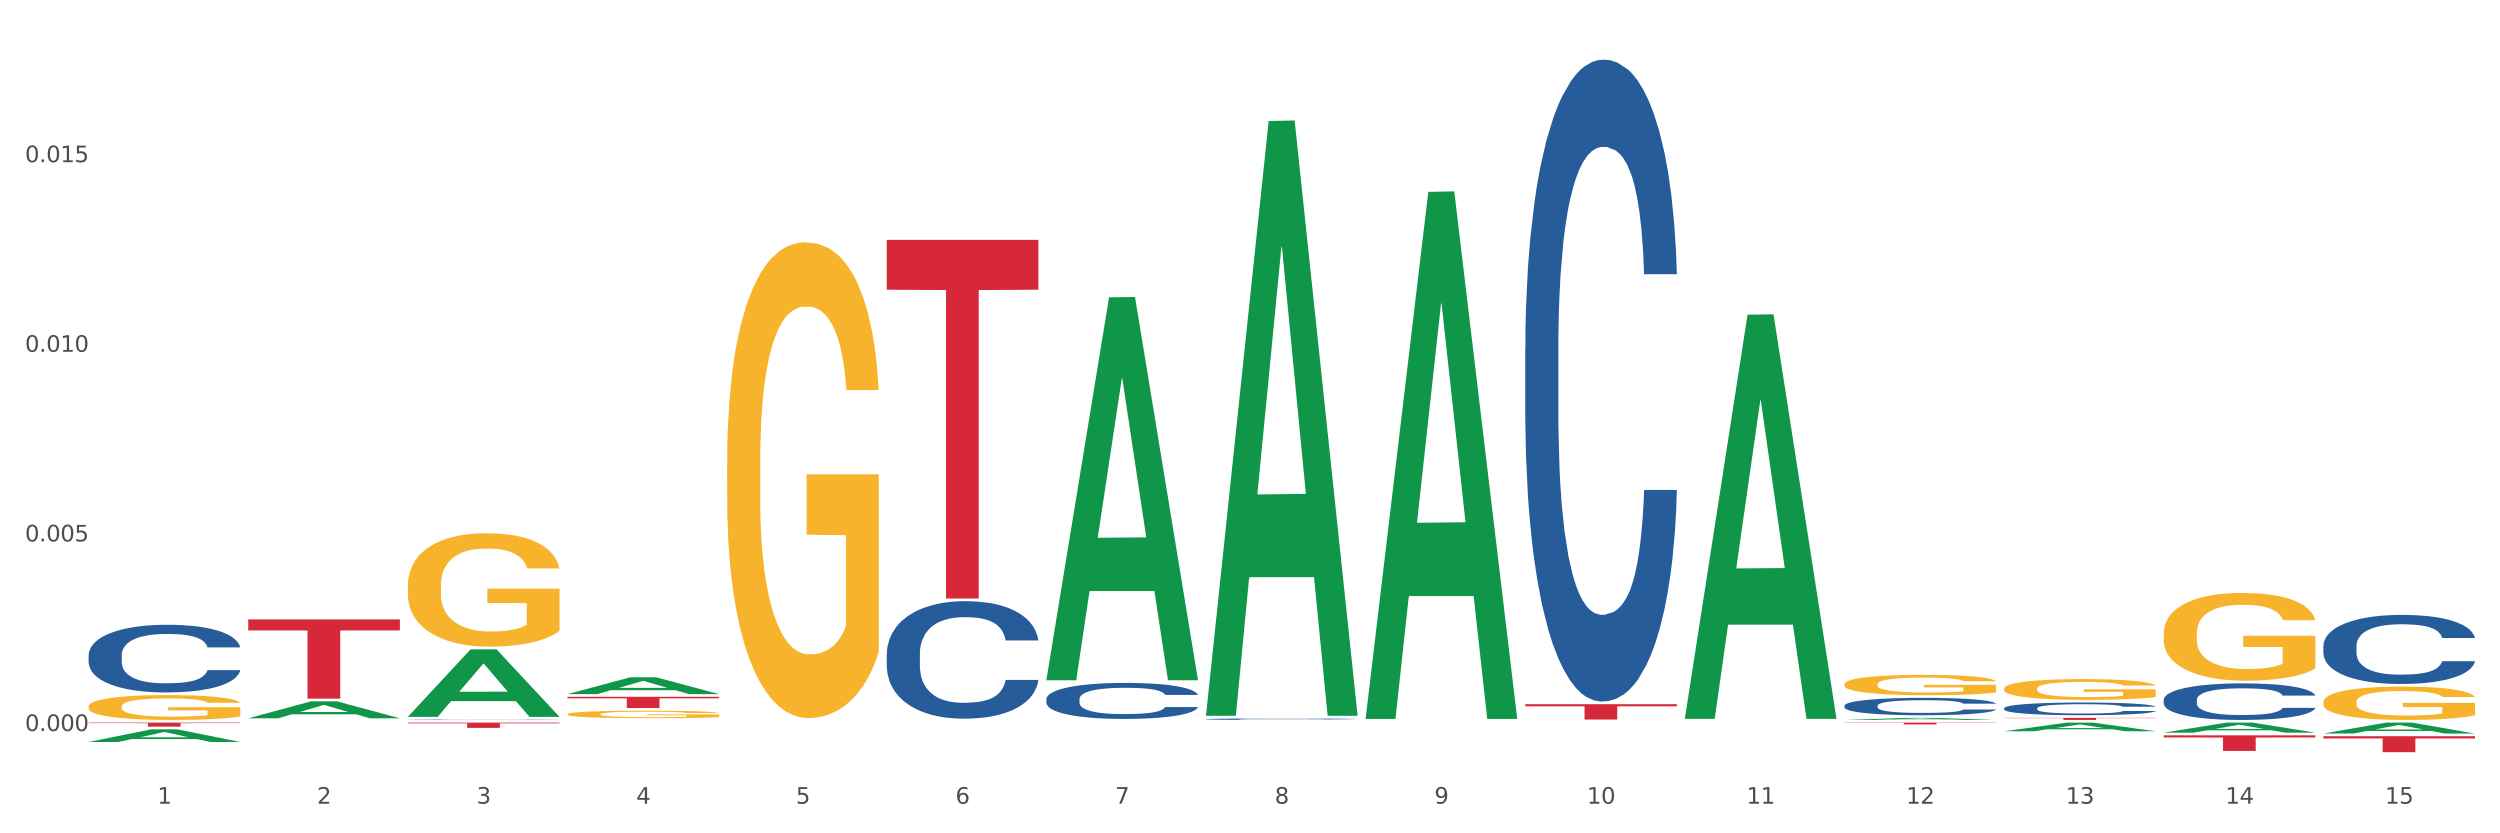<?xml version="1.0" encoding="utf-8" standalone="no"?>
<!DOCTYPE svg PUBLIC "-//W3C//DTD SVG 1.1//EN"
  "http://www.w3.org/Graphics/SVG/1.1/DTD/svg11.dtd">
<svg xmlns:xlink="http://www.w3.org/1999/xlink" width="1080pt" height="360pt" viewBox="0 0 1080 360" xmlns="http://www.w3.org/2000/svg" version="1.1">
 <rect x="0" y="0" width="1080" height="360" fill="#333333" stroke="none"/>
 <defs>
  <style type="text/css">*{stroke-linejoin: round; stroke-linecap: butt}</style>
 </defs>
 <g id="figure_1">
  <g id="patch_1">
   <path d="M 0 360 
L 1080 360 
L 1080 0 
L 0 0 
z
" style="fill: #ffffff; stroke: #ffffff; stroke-linejoin: miter"/>
  </g>
  <g id="axes_1">
   <g id="matplotlib.axis_1">
    <g id="xtick_1">
     <g id="text_1">
      <!-- 1 -->
      <g style="fill: #4d4d4d" transform="translate(67.984 347.204) scale(0.096 -0.096)">
       <defs>
        <path id="DejaVuSans-31" d="M 794 531 
L 1825 531 
L 1825 4091 
L 703 3866 
L 703 4441 
L 1819 4666 
L 2450 4666 
L 2450 531 
L 3481 531 
L 3481 0 
L 794 0 
L 794 531 
z
" transform="scale(0.016)"/>
       </defs>
       <use xlink:href="#DejaVuSans-31"/>
      </g>
     </g>
    </g>
    <g id="xtick_2">
     <g id="text_2">
      <!-- 2 -->
      <g style="fill: #4d4d4d" transform="translate(136.942 347.204) scale(0.096 -0.096)">
       <defs>
        <path id="DejaVuSans-32" d="M 1228 531 
L 3431 531 
L 3431 0 
L 469 0 
L 469 531 
Q 828 903 1448 1529 
Q 2069 2156 2228 2338 
Q 2531 2678 2651 2914 
Q 2772 3150 2772 3378 
Q 2772 3750 2511 3984 
Q 2250 4219 1831 4219 
Q 1534 4219 1204 4116 
Q 875 4013 500 3803 
L 500 4441 
Q 881 4594 1212 4672 
Q 1544 4750 1819 4750 
Q 2544 4750 2975 4387 
Q 3406 4025 3406 3419 
Q 3406 3131 3298 2873 
Q 3191 2616 2906 2266 
Q 2828 2175 2409 1742 
Q 1991 1309 1228 531 
z
" transform="scale(0.016)"/>
       </defs>
       <use xlink:href="#DejaVuSans-32"/>
      </g>
     </g>
    </g>
    <g id="xtick_3">
     <g id="text_3">
      <!-- 3 -->
      <g style="fill: #4d4d4d" transform="translate(205.899 347.204) scale(0.096 -0.096)">
       <defs>
        <path id="DejaVuSans-33" d="M 2597 2516 
Q 3050 2419 3304 2112 
Q 3559 1806 3559 1356 
Q 3559 666 3084 287 
Q 2609 -91 1734 -91 
Q 1441 -91 1130 -33 
Q 819 25 488 141 
L 488 750 
Q 750 597 1062 519 
Q 1375 441 1716 441 
Q 2309 441 2620 675 
Q 2931 909 2931 1356 
Q 2931 1769 2642 2001 
Q 2353 2234 1838 2234 
L 1294 2234 
L 1294 2753 
L 1863 2753 
Q 2328 2753 2575 2939 
Q 2822 3125 2822 3475 
Q 2822 3834 2567 4026 
Q 2313 4219 1838 4219 
Q 1578 4219 1281 4162 
Q 984 4106 628 3988 
L 628 4550 
Q 988 4650 1302 4700 
Q 1616 4750 1894 4750 
Q 2613 4750 3031 4423 
Q 3450 4097 3450 3541 
Q 3450 3153 3228 2886 
Q 3006 2619 2597 2516 
z
" transform="scale(0.016)"/>
       </defs>
       <use xlink:href="#DejaVuSans-33"/>
      </g>
     </g>
    </g>
    <g id="xtick_4">
     <g id="text_4">
      <!-- 4 -->
      <g style="fill: #4d4d4d" transform="translate(274.857 347.204) scale(0.096 -0.096)">
       <defs>
        <path id="DejaVuSans-34" d="M 2419 4116 
L 825 1625 
L 2419 1625 
L 2419 4116 
z
M 2253 4666 
L 3047 4666 
L 3047 1625 
L 3713 1625 
L 3713 1100 
L 3047 1100 
L 3047 0 
L 2419 0 
L 2419 1100 
L 313 1100 
L 313 1709 
L 2253 4666 
z
" transform="scale(0.016)"/>
       </defs>
       <use xlink:href="#DejaVuSans-34"/>
      </g>
     </g>
    </g>
    <g id="xtick_5">
     <g id="text_5">
      <!-- 5 -->
      <g style="fill: #4d4d4d" transform="translate(343.815 347.204) scale(0.096 -0.096)">
       <defs>
        <path id="DejaVuSans-35" d="M 691 4666 
L 3169 4666 
L 3169 4134 
L 1269 4134 
L 1269 2991 
Q 1406 3038 1543 3061 
Q 1681 3084 1819 3084 
Q 2600 3084 3056 2656 
Q 3513 2228 3513 1497 
Q 3513 744 3044 326 
Q 2575 -91 1722 -91 
Q 1428 -91 1123 -41 
Q 819 9 494 109 
L 494 744 
Q 775 591 1075 516 
Q 1375 441 1709 441 
Q 2250 441 2565 725 
Q 2881 1009 2881 1497 
Q 2881 1984 2565 2268 
Q 2250 2553 1709 2553 
Q 1456 2553 1204 2497 
Q 953 2441 691 2322 
L 691 4666 
z
" transform="scale(0.016)"/>
       </defs>
       <use xlink:href="#DejaVuSans-35"/>
      </g>
     </g>
    </g>
    <g id="xtick_6">
     <g id="text_6">
      <!-- 6 -->
      <g style="fill: #4d4d4d" transform="translate(412.772 347.204) scale(0.096 -0.096)">
       <defs>
        <path id="DejaVuSans-36" d="M 2113 2584 
Q 1688 2584 1439 2293 
Q 1191 2003 1191 1497 
Q 1191 994 1439 701 
Q 1688 409 2113 409 
Q 2538 409 2786 701 
Q 3034 994 3034 1497 
Q 3034 2003 2786 2293 
Q 2538 2584 2113 2584 
z
M 3366 4563 
L 3366 3988 
Q 3128 4100 2886 4159 
Q 2644 4219 2406 4219 
Q 1781 4219 1451 3797 
Q 1122 3375 1075 2522 
Q 1259 2794 1537 2939 
Q 1816 3084 2150 3084 
Q 2853 3084 3261 2657 
Q 3669 2231 3669 1497 
Q 3669 778 3244 343 
Q 2819 -91 2113 -91 
Q 1303 -91 875 529 
Q 447 1150 447 2328 
Q 447 3434 972 4092 
Q 1497 4750 2381 4750 
Q 2619 4750 2861 4703 
Q 3103 4656 3366 4563 
z
" transform="scale(0.016)"/>
       </defs>
       <use xlink:href="#DejaVuSans-36"/>
      </g>
     </g>
    </g>
    <g id="xtick_7">
     <g id="text_7">
      <!-- 7 -->
      <g style="fill: #4d4d4d" transform="translate(481.73 347.204) scale(0.096 -0.096)">
       <defs>
        <path id="DejaVuSans-37" d="M 525 4666 
L 3525 4666 
L 3525 4397 
L 1831 0 
L 1172 0 
L 2766 4134 
L 525 4134 
L 525 4666 
z
" transform="scale(0.016)"/>
       </defs>
       <use xlink:href="#DejaVuSans-37"/>
      </g>
     </g>
    </g>
    <g id="xtick_8">
     <g id="text_8">
      <!-- 8 -->
      <g style="fill: #4d4d4d" transform="translate(550.688 347.204) scale(0.096 -0.096)">
       <defs>
        <path id="DejaVuSans-38" d="M 2034 2216 
Q 1584 2216 1326 1975 
Q 1069 1734 1069 1313 
Q 1069 891 1326 650 
Q 1584 409 2034 409 
Q 2484 409 2743 651 
Q 3003 894 3003 1313 
Q 3003 1734 2745 1975 
Q 2488 2216 2034 2216 
z
M 1403 2484 
Q 997 2584 770 2862 
Q 544 3141 544 3541 
Q 544 4100 942 4425 
Q 1341 4750 2034 4750 
Q 2731 4750 3128 4425 
Q 3525 4100 3525 3541 
Q 3525 3141 3298 2862 
Q 3072 2584 2669 2484 
Q 3125 2378 3379 2068 
Q 3634 1759 3634 1313 
Q 3634 634 3220 271 
Q 2806 -91 2034 -91 
Q 1263 -91 848 271 
Q 434 634 434 1313 
Q 434 1759 690 2068 
Q 947 2378 1403 2484 
z
M 1172 3481 
Q 1172 3119 1398 2916 
Q 1625 2713 2034 2713 
Q 2441 2713 2670 2916 
Q 2900 3119 2900 3481 
Q 2900 3844 2670 4047 
Q 2441 4250 2034 4250 
Q 1625 4250 1398 4047 
Q 1172 3844 1172 3481 
z
" transform="scale(0.016)"/>
       </defs>
       <use xlink:href="#DejaVuSans-38"/>
      </g>
     </g>
    </g>
    <g id="xtick_9">
     <g id="text_9">
      <!-- 9 -->
      <g style="fill: #4d4d4d" transform="translate(619.645 347.204) scale(0.096 -0.096)">
       <defs>
        <path id="DejaVuSans-39" d="M 703 97 
L 703 672 
Q 941 559 1184 500 
Q 1428 441 1663 441 
Q 2288 441 2617 861 
Q 2947 1281 2994 2138 
Q 2813 1869 2534 1725 
Q 2256 1581 1919 1581 
Q 1219 1581 811 2004 
Q 403 2428 403 3163 
Q 403 3881 828 4315 
Q 1253 4750 1959 4750 
Q 2769 4750 3195 4129 
Q 3622 3509 3622 2328 
Q 3622 1225 3098 567 
Q 2575 -91 1691 -91 
Q 1453 -91 1209 -44 
Q 966 3 703 97 
z
M 1959 2075 
Q 2384 2075 2632 2365 
Q 2881 2656 2881 3163 
Q 2881 3666 2632 3958 
Q 2384 4250 1959 4250 
Q 1534 4250 1286 3958 
Q 1038 3666 1038 3163 
Q 1038 2656 1286 2365 
Q 1534 2075 1959 2075 
z
" transform="scale(0.016)"/>
       </defs>
       <use xlink:href="#DejaVuSans-39"/>
      </g>
     </g>
    </g>
    <g id="xtick_10">
     <g id="text_10">
      <!-- 10 -->
      <g style="fill: #4d4d4d" transform="translate(685.549 347.204) scale(0.096 -0.096)">
       <defs>
        <path id="DejaVuSans-30" d="M 2034 4250 
Q 1547 4250 1301 3770 
Q 1056 3291 1056 2328 
Q 1056 1369 1301 889 
Q 1547 409 2034 409 
Q 2525 409 2770 889 
Q 3016 1369 3016 2328 
Q 3016 3291 2770 3770 
Q 2525 4250 2034 4250 
z
M 2034 4750 
Q 2819 4750 3233 4129 
Q 3647 3509 3647 2328 
Q 3647 1150 3233 529 
Q 2819 -91 2034 -91 
Q 1250 -91 836 529 
Q 422 1150 422 2328 
Q 422 3509 836 4129 
Q 1250 4750 2034 4750 
z
" transform="scale(0.016)"/>
       </defs>
       <use xlink:href="#DejaVuSans-31"/>
       <use xlink:href="#DejaVuSans-30" transform="translate(63.623 0)"/>
      </g>
     </g>
    </g>
    <g id="xtick_11">
     <g id="text_11">
      <!-- 11 -->
      <g style="fill: #4d4d4d" transform="translate(754.506 347.204) scale(0.096 -0.096)">
       <use xlink:href="#DejaVuSans-31"/>
       <use xlink:href="#DejaVuSans-31" transform="translate(63.623 0)"/>
      </g>
     </g>
    </g>
    <g id="xtick_12">
     <g id="text_12">
      <!-- 12 -->
      <g style="fill: #4d4d4d" transform="translate(823.464 347.204) scale(0.096 -0.096)">
       <use xlink:href="#DejaVuSans-31"/>
       <use xlink:href="#DejaVuSans-32" transform="translate(63.623 0)"/>
      </g>
     </g>
    </g>
    <g id="xtick_13">
     <g id="text_13">
      <!-- 13 -->
      <g style="fill: #4d4d4d" transform="translate(892.422 347.204) scale(0.096 -0.096)">
       <use xlink:href="#DejaVuSans-31"/>
       <use xlink:href="#DejaVuSans-33" transform="translate(63.623 0)"/>
      </g>
     </g>
    </g>
    <g id="xtick_14">
     <g id="text_14">
      <!-- 14 -->
      <g style="fill: #4d4d4d" transform="translate(961.379 347.204) scale(0.096 -0.096)">
       <use xlink:href="#DejaVuSans-31"/>
       <use xlink:href="#DejaVuSans-34" transform="translate(63.623 0)"/>
      </g>
     </g>
    </g>
    <g id="xtick_15">
     <g id="text_15">
      <!-- 15 -->
      <g style="fill: #4d4d4d" transform="translate(1030.337 347.204) scale(0.096 -0.096)">
       <use xlink:href="#DejaVuSans-31"/>
       <use xlink:href="#DejaVuSans-35" transform="translate(63.623 0)"/>
      </g>
     </g>
    </g>
    <g id="xtick_16"/>
    <g id="xtick_17"/>
    <g id="xtick_18"/>
    <g id="xtick_19"/>
    <g id="xtick_20"/>
    <g id="xtick_21"/>
    <g id="xtick_22"/>
    <g id="xtick_23"/>
    <g id="xtick_24"/>
    <g id="xtick_25"/>
    <g id="xtick_26"/>
    <g id="xtick_27"/>
    <g id="xtick_28"/>
    <g id="xtick_29"/>
   </g>
   <g id="matplotlib.axis_2">
    <g id="ytick_1">
     <g id="text_16">
      <!-- 0.000 -->
      <g style="fill: #4d4d4d" transform="translate(10.8 315.808) scale(0.096 -0.096)">
       <defs>
        <path id="DejaVuSans-2e" d="M 684 794 
L 1344 794 
L 1344 0 
L 684 0 
L 684 794 
z
" transform="scale(0.016)"/>
       </defs>
       <use xlink:href="#DejaVuSans-30"/>
       <use xlink:href="#DejaVuSans-2e" transform="translate(63.623 0)"/>
       <use xlink:href="#DejaVuSans-30" transform="translate(95.41 0)"/>
       <use xlink:href="#DejaVuSans-30" transform="translate(159.033 0)"/>
       <use xlink:href="#DejaVuSans-30" transform="translate(222.656 0)"/>
      </g>
     </g>
    </g>
    <g id="ytick_2">
     <g id="text_17">
      <!-- 0.005 -->
      <g style="fill: #4d4d4d" transform="translate(10.8 233.896) scale(0.096 -0.096)">
       <use xlink:href="#DejaVuSans-30"/>
       <use xlink:href="#DejaVuSans-2e" transform="translate(63.623 0)"/>
       <use xlink:href="#DejaVuSans-30" transform="translate(95.41 0)"/>
       <use xlink:href="#DejaVuSans-30" transform="translate(159.033 0)"/>
       <use xlink:href="#DejaVuSans-35" transform="translate(222.656 0)"/>
      </g>
     </g>
    </g>
    <g id="ytick_3">
     <g id="text_18">
      <!-- 0.010 -->
      <g style="fill: #4d4d4d" transform="translate(10.8 151.983) scale(0.096 -0.096)">
       <use xlink:href="#DejaVuSans-30"/>
       <use xlink:href="#DejaVuSans-2e" transform="translate(63.623 0)"/>
       <use xlink:href="#DejaVuSans-30" transform="translate(95.41 0)"/>
       <use xlink:href="#DejaVuSans-31" transform="translate(159.033 0)"/>
       <use xlink:href="#DejaVuSans-30" transform="translate(222.656 0)"/>
      </g>
     </g>
    </g>
    <g id="ytick_4">
     <g id="text_19">
      <!-- 0.015 -->
      <g style="fill: #4d4d4d" transform="translate(10.8 70.071) scale(0.096 -0.096)">
       <use xlink:href="#DejaVuSans-30"/>
       <use xlink:href="#DejaVuSans-2e" transform="translate(63.623 0)"/>
       <use xlink:href="#DejaVuSans-30" transform="translate(95.41 0)"/>
       <use xlink:href="#DejaVuSans-31" transform="translate(159.033 0)"/>
       <use xlink:href="#DejaVuSans-35" transform="translate(222.656 0)"/>
      </g>
     </g>
    </g>
    <g id="ytick_5"/>
    <g id="ytick_6"/>
    <g id="ytick_7"/>
    <g id="ytick_8"/>
   </g>
   <g id="PolyCollection_1">
    <path d="M 38.283 320.526 
L 38.351 320.521 
L 65.365 315.074 
L 76.576 315.069 
L 103.793 320.536 
L 90.826 320.536 
L 84.95 319.263 
L 57.058 319.263 
L 56.855 319.284 
L 51.182 320.536 
L 38.283 320.536 
L 38.283 320.526 
L 60.57 318.503 
L 81.438 318.498 
L 71.105 316.234 
L 70.97 316.224 
L 70.835 316.239 
L 60.502 318.498 
L 60.57 318.503 
L 38.283 320.526 
z
" clip-path="url(#pa4cc6a8695)" style="fill: #109648"/>
    <path d="M 934.733 317.657 
L 1000.242 317.657 
L 1000.242 318.596 
L 974.473 318.602 
L 974.473 324.415 
L 960.347 324.415 
L 960.347 318.602 
L 934.733 318.596 
L 934.733 317.663 
L 934.733 317.657 
z
" clip-path="url(#pa4cc6a8695)" style="fill: #d62839"/>
    <path d="M 865.775 310.119 
L 931.285 310.119 
L 931.285 310.244 
L 905.515 310.244 
L 905.515 311.015 
L 891.389 311.015 
L 891.389 310.244 
L 865.775 310.244 
L 865.775 310.12 
L 865.775 310.119 
z
" clip-path="url(#pa4cc6a8695)" style="fill: #d62839"/>
    <path d="M 796.817 312.161 
L 862.327 312.161 
L 862.327 312.271 
L 836.558 312.271 
L 836.558 312.95 
L 822.431 312.95 
L 822.431 312.271 
L 796.817 312.271 
L 796.817 312.162 
L 796.817 312.161 
z
" clip-path="url(#pa4cc6a8695)" style="fill: #d62839"/>
    <path d="M 658.902 304.221 
L 724.412 304.221 
L 724.412 305.142 
L 698.642 305.148 
L 698.642 310.846 
L 684.516 310.846 
L 684.516 305.148 
L 658.902 305.142 
L 658.902 304.227 
L 658.902 304.221 
z
" clip-path="url(#pa4cc6a8695)" style="fill: #d62839"/>
    <path d="M 383.071 103.621 
L 448.581 103.621 
L 448.581 125.153 
L 422.812 125.298 
L 422.812 258.564 
L 408.685 258.564 
L 408.685 125.298 
L 383.071 125.153 
L 383.071 103.766 
L 383.071 103.621 
z
" clip-path="url(#pa4cc6a8695)" style="fill: #d62839"/>
    <path d="M 245.156 301.011 
L 310.666 301.011 
L 310.666 301.689 
L 284.897 301.693 
L 284.897 305.885 
L 270.77 305.885 
L 270.77 301.693 
L 245.156 301.689 
L 245.156 301.016 
L 245.156 301.011 
z
" clip-path="url(#pa4cc6a8695)" style="fill: #d62839"/>
    <path d="M 176.198 312.161 
L 241.708 312.161 
L 241.708 312.477 
L 215.939 312.479 
L 215.939 314.434 
L 201.812 314.434 
L 201.812 312.479 
L 176.198 312.477 
L 176.198 312.163 
L 176.198 312.161 
z
" clip-path="url(#pa4cc6a8695)" style="fill: #d62839"/>
    <path d="M 107.241 267.586 
L 172.75 267.586 
L 172.75 272.345 
L 146.981 272.377 
L 146.981 301.831 
L 132.855 301.831 
L 132.855 272.377 
L 107.241 272.345 
L 107.241 267.618 
L 107.241 267.586 
z
" clip-path="url(#pa4cc6a8695)" style="fill: #d62839"/>
    <path d="M 38.283 312.161 
L 103.793 312.161 
L 103.793 312.406 
L 78.024 312.408 
L 78.024 313.923 
L 63.897 313.923 
L 63.897 312.408 
L 38.283 312.406 
L 38.283 312.163 
L 38.283 312.161 
z
" clip-path="url(#pa4cc6a8695)" style="fill: #d62839"/>
    <path d="M 1003.69 279.043 
L 1003.768 279.016 
L 1003.768 278.253 
L 1004 277.217 
L 1004.852 275.309 
L 1005.936 273.865 
L 1007.794 272.175 
L 1008.801 271.467 
L 1010.117 270.676 
L 1012.828 269.396 
L 1015.925 268.306 
L 1018.093 267.706 
L 1019.719 267.324 
L 1023.359 266.643 
L 1025.449 266.343 
L 1027.618 266.098 
L 1029.476 265.935 
L 1032.573 265.744 
L 1035.051 265.662 
L 1037.916 265.635 
L 1040.317 265.662 
L 1043.492 265.771 
L 1048.138 266.098 
L 1049.919 266.289 
L 1052.319 266.616 
L 1054.797 267.052 
L 1056.81 267.488 
L 1059.133 268.115 
L 1061.534 268.932 
L 1063.857 269.968 
L 1065.483 270.922 
L 1066.8 271.93 
L 1067.961 273.156 
L 1068.813 274.492 
L 1069.2 275.609 
L 1055.029 275.609 
L 1054.642 274.601 
L 1053.868 273.511 
L 1053.094 272.775 
L 1052.242 272.175 
L 1050.925 271.494 
L 1049.764 271.058 
L 1047.828 270.54 
L 1046.047 270.213 
L 1044.576 270.022 
L 1042.795 269.859 
L 1039 269.695 
L 1036.29 269.695 
L 1034.587 269.75 
L 1032.496 269.886 
L 1030.715 270.077 
L 1028.624 270.404 
L 1026.998 270.758 
L 1025.372 271.222 
L 1024.443 271.549 
L 1023.049 272.148 
L 1022.12 272.639 
L 1020.881 273.483 
L 1020.184 274.083 
L 1018.945 275.636 
L 1018.403 276.781 
L 1018.171 277.571 
L 1018.016 278.443 
L 1018.016 282.695 
L 1018.48 284.602 
L 1018.867 285.42 
L 1019.487 286.347 
L 1020.648 287.546 
L 1022.352 288.717 
L 1024.133 289.562 
L 1025.604 290.08 
L 1026.998 290.462 
L 1028.392 290.761 
L 1030.095 291.034 
L 1031.489 291.197 
L 1033.58 291.361 
L 1036.058 291.443 
L 1037.994 291.443 
L 1041.943 291.306 
L 1043.724 291.17 
L 1045.428 290.979 
L 1047.286 290.68 
L 1048.757 290.353 
L 1049.609 290.107 
L 1051.003 289.59 
L 1052.087 289.045 
L 1053.016 288.418 
L 1053.636 287.873 
L 1054.333 287.055 
L 1054.875 286.129 
L 1055.029 285.638 
L 1069.2 285.638 
L 1068.89 286.619 
L 1068.348 287.573 
L 1067.264 288.854 
L 1066.412 289.59 
L 1065.096 290.489 
L 1063.702 291.252 
L 1061.766 292.097 
L 1059.985 292.724 
L 1058.127 293.269 
L 1056.114 293.759 
L 1052.474 294.44 
L 1051.158 294.631 
L 1048.37 294.958 
L 1046.202 295.149 
L 1043.027 295.34 
L 1039.775 295.449 
L 1036.368 295.476 
L 1033.348 295.422 
L 1030.018 295.258 
L 1027.927 295.095 
L 1025.604 294.849 
L 1022.894 294.468 
L 1020.339 294.004 
L 1017.938 293.459 
L 1015.693 292.833 
L 1013.602 292.124 
L 1010.892 290.952 
L 1008.878 289.808 
L 1007.407 288.745 
L 1006.4 287.845 
L 1005.394 286.701 
L 1004.852 285.911 
L 1004 284.003 
L 1003.69 282.231 
L 1003.69 279.043 
z
" clip-path="url(#pa4cc6a8695)" style="fill: #255c99"/>
    <path d="M 934.733 302.316 
L 934.81 302.302 
L 934.81 301.898 
L 935.042 301.35 
L 935.894 300.34 
L 936.978 299.575 
L 938.837 298.681 
L 939.843 298.306 
L 941.16 297.887 
L 943.87 297.209 
L 946.967 296.632 
L 949.135 296.315 
L 950.762 296.113 
L 954.401 295.752 
L 956.492 295.594 
L 958.66 295.464 
L 960.518 295.377 
L 963.616 295.276 
L 966.094 295.233 
L 968.959 295.219 
L 971.359 295.233 
L 974.534 295.291 
L 979.18 295.464 
L 980.961 295.565 
L 983.362 295.738 
L 985.839 295.969 
L 987.853 296.2 
L 990.176 296.531 
L 992.576 296.964 
L 994.899 297.512 
L 996.525 298.017 
L 997.842 298.551 
L 999.003 299.2 
L 999.855 299.907 
L 1000.242 300.499 
L 986.072 300.499 
L 985.685 299.965 
L 984.91 299.388 
L 984.136 298.998 
L 983.284 298.681 
L 981.968 298.32 
L 980.806 298.089 
L 978.87 297.815 
L 977.089 297.642 
L 975.618 297.541 
L 973.837 297.455 
L 970.043 297.368 
L 967.333 297.368 
L 965.629 297.397 
L 963.538 297.469 
L 961.757 297.57 
L 959.667 297.743 
L 958.04 297.931 
L 956.414 298.176 
L 955.485 298.349 
L 954.091 298.666 
L 953.162 298.926 
L 951.923 299.373 
L 951.226 299.691 
L 949.987 300.513 
L 949.445 301.119 
L 949.213 301.537 
L 949.058 301.999 
L 949.058 304.249 
L 949.523 305.259 
L 949.91 305.692 
L 950.529 306.183 
L 951.691 306.817 
L 953.394 307.438 
L 955.175 307.885 
L 956.647 308.159 
L 958.04 308.361 
L 959.434 308.52 
L 961.138 308.664 
L 962.532 308.75 
L 964.622 308.837 
L 967.1 308.88 
L 969.036 308.88 
L 972.985 308.808 
L 974.766 308.736 
L 976.47 308.635 
L 978.328 308.476 
L 979.8 308.303 
L 980.651 308.173 
L 982.045 307.899 
L 983.129 307.611 
L 984.058 307.279 
L 984.678 306.99 
L 985.375 306.558 
L 985.917 306.067 
L 986.072 305.807 
L 1000.242 305.807 
L 999.933 306.327 
L 999.391 306.832 
L 998.306 307.51 
L 997.455 307.899 
L 996.138 308.375 
L 994.744 308.779 
L 992.809 309.227 
L 991.028 309.558 
L 989.169 309.847 
L 987.156 310.107 
L 983.516 310.467 
L 982.2 310.568 
L 979.412 310.741 
L 977.244 310.842 
L 974.069 310.943 
L 970.817 311.001 
L 967.41 311.015 
L 964.39 310.987 
L 961.06 310.9 
L 958.97 310.813 
L 956.647 310.684 
L 953.936 310.482 
L 951.381 310.236 
L 948.981 309.948 
L 946.735 309.616 
L 944.644 309.241 
L 941.934 308.621 
L 939.921 308.015 
L 938.449 307.452 
L 937.443 306.976 
L 936.436 306.37 
L 935.894 305.952 
L 935.042 304.942 
L 934.733 304.004 
L 934.733 302.316 
z
" clip-path="url(#pa4cc6a8695)" style="fill: #255c99"/>
    <path d="M 865.775 305.951 
L 865.852 305.946 
L 865.852 305.805 
L 866.085 305.615 
L 866.936 305.264 
L 868.021 304.998 
L 869.879 304.688 
L 870.886 304.557 
L 872.202 304.412 
L 874.912 304.176 
L 878.01 303.976 
L 880.178 303.866 
L 881.804 303.795 
L 885.443 303.67 
L 887.534 303.615 
L 889.702 303.57 
L 891.561 303.54 
L 894.658 303.505 
L 897.136 303.49 
L 900.001 303.485 
L 902.402 303.49 
L 905.576 303.51 
L 910.222 303.57 
L 912.003 303.605 
L 914.404 303.665 
L 916.882 303.745 
L 918.895 303.825 
L 921.218 303.941 
L 923.619 304.091 
L 925.942 304.282 
L 927.568 304.457 
L 928.884 304.643 
L 930.046 304.868 
L 930.898 305.114 
L 931.285 305.319 
L 917.114 305.319 
L 916.727 305.134 
L 915.953 304.933 
L 915.178 304.798 
L 914.326 304.688 
L 913.01 304.562 
L 911.849 304.482 
L 909.913 304.387 
L 908.132 304.327 
L 906.66 304.292 
L 904.879 304.262 
L 901.085 304.231 
L 898.375 304.231 
L 896.671 304.242 
L 894.581 304.267 
L 892.8 304.302 
L 890.709 304.362 
L 889.083 304.427 
L 887.457 304.512 
L 886.527 304.572 
L 885.134 304.683 
L 884.204 304.773 
L 882.965 304.928 
L 882.269 305.039 
L 881.03 305.324 
L 880.488 305.535 
L 880.255 305.68 
L 880.1 305.841 
L 880.1 306.622 
L 880.565 306.973 
L 880.952 307.124 
L 881.572 307.294 
L 882.733 307.515 
L 884.437 307.73 
L 886.218 307.886 
L 887.689 307.981 
L 889.083 308.051 
L 890.477 308.106 
L 892.18 308.156 
L 893.574 308.186 
L 895.665 308.216 
L 898.143 308.232 
L 900.078 308.232 
L 904.028 308.206 
L 905.809 308.181 
L 907.512 308.146 
L 909.371 308.091 
L 910.842 308.031 
L 911.694 307.986 
L 913.088 307.891 
L 914.172 307.79 
L 915.101 307.675 
L 915.72 307.575 
L 916.417 307.424 
L 916.959 307.254 
L 917.114 307.164 
L 931.285 307.164 
L 930.975 307.344 
L 930.433 307.52 
L 929.349 307.755 
L 928.497 307.891 
L 927.181 308.056 
L 925.787 308.196 
L 923.851 308.352 
L 922.07 308.467 
L 920.212 308.567 
L 918.198 308.658 
L 914.559 308.783 
L 913.242 308.818 
L 910.455 308.878 
L 908.287 308.913 
L 905.112 308.948 
L 901.859 308.968 
L 898.452 308.973 
L 895.432 308.963 
L 892.103 308.933 
L 890.012 308.903 
L 887.689 308.858 
L 884.979 308.788 
L 882.423 308.703 
L 880.023 308.602 
L 877.777 308.487 
L 875.687 308.357 
L 872.976 308.141 
L 870.963 307.931 
L 869.492 307.735 
L 868.485 307.57 
L 867.478 307.359 
L 866.936 307.214 
L 866.085 306.863 
L 865.775 306.537 
L 865.775 305.951 
z
" clip-path="url(#pa4cc6a8695)" style="fill: #255c99"/>
    <path d="M 796.817 304.85 
L 796.895 304.843 
L 796.895 304.651 
L 797.127 304.391 
L 797.979 303.911 
L 799.063 303.548 
L 800.921 303.123 
L 801.928 302.944 
L 803.244 302.745 
L 805.955 302.423 
L 809.052 302.149 
L 811.22 301.998 
L 812.846 301.902 
L 816.486 301.731 
L 818.576 301.655 
L 820.745 301.594 
L 822.603 301.553 
L 825.7 301.505 
L 828.178 301.484 
L 831.043 301.477 
L 833.444 301.484 
L 836.619 301.511 
L 841.265 301.594 
L 843.046 301.642 
L 845.446 301.724 
L 847.924 301.834 
L 849.937 301.943 
L 852.261 302.101 
L 854.661 302.307 
L 856.984 302.567 
L 858.61 302.807 
L 859.927 303.061 
L 861.088 303.369 
L 861.94 303.705 
L 862.327 303.986 
L 848.156 303.986 
L 847.769 303.733 
L 846.995 303.458 
L 846.221 303.273 
L 845.369 303.123 
L 844.052 302.951 
L 842.891 302.841 
L 840.955 302.711 
L 839.174 302.629 
L 837.703 302.581 
L 835.922 302.54 
L 832.127 302.499 
L 829.417 302.499 
L 827.714 302.512 
L 825.623 302.547 
L 823.842 302.595 
L 821.751 302.677 
L 820.125 302.766 
L 818.499 302.883 
L 817.57 302.965 
L 816.176 303.116 
L 815.247 303.239 
L 814.008 303.452 
L 813.311 303.602 
L 812.072 303.993 
L 811.53 304.281 
L 811.298 304.48 
L 811.143 304.699 
L 811.143 305.769 
L 811.607 306.249 
L 811.994 306.454 
L 812.614 306.687 
L 813.775 306.989 
L 815.479 307.284 
L 817.26 307.496 
L 818.731 307.627 
L 820.125 307.722 
L 821.519 307.798 
L 823.222 307.866 
L 824.616 307.908 
L 826.707 307.949 
L 829.185 307.969 
L 831.121 307.969 
L 835.07 307.935 
L 836.851 307.901 
L 838.555 307.853 
L 840.413 307.777 
L 841.884 307.695 
L 842.736 307.633 
L 844.13 307.503 
L 845.214 307.366 
L 846.143 307.208 
L 846.763 307.071 
L 847.46 306.866 
L 848.002 306.632 
L 848.156 306.509 
L 862.327 306.509 
L 862.017 306.756 
L 861.475 306.996 
L 860.391 307.318 
L 859.539 307.503 
L 858.223 307.729 
L 856.829 307.921 
L 854.893 308.134 
L 853.112 308.291 
L 851.254 308.429 
L 849.241 308.552 
L 845.601 308.723 
L 844.285 308.771 
L 841.497 308.854 
L 839.329 308.902 
L 836.154 308.95 
L 832.902 308.977 
L 829.495 308.984 
L 826.475 308.97 
L 823.145 308.929 
L 821.054 308.888 
L 818.731 308.826 
L 816.021 308.73 
L 813.466 308.614 
L 811.065 308.477 
L 808.82 308.319 
L 806.729 308.141 
L 804.019 307.846 
L 802.005 307.558 
L 800.534 307.291 
L 799.527 307.064 
L 798.521 306.776 
L 797.979 306.578 
L 797.127 306.098 
L 796.817 305.652 
L 796.817 304.85 
z
" clip-path="url(#pa4cc6a8695)" style="fill: #255c99"/>
    <path d="M 658.902 150.362 
L 658.979 150.108 
L 658.979 143.017 
L 659.212 133.394 
L 660.063 115.666 
L 661.148 102.243 
L 663.006 86.541 
L 664.013 79.956 
L 665.329 72.612 
L 668.039 60.709 
L 671.137 50.579 
L 673.305 45.007 
L 674.931 41.461 
L 678.57 35.13 
L 680.661 32.344 
L 682.829 30.065 
L 684.688 28.545 
L 687.785 26.773 
L 690.263 26.013 
L 693.128 25.759 
L 695.529 26.013 
L 698.703 27.026 
L 703.349 30.065 
L 705.13 31.838 
L 707.531 34.877 
L 710.009 38.929 
L 712.022 42.981 
L 714.345 48.806 
L 716.746 56.404 
L 719.069 66.027 
L 720.695 74.891 
L 722.011 84.262 
L 723.173 95.658 
L 724.025 108.068 
L 724.412 118.451 
L 710.241 118.451 
L 709.854 109.081 
L 709.08 98.951 
L 708.305 92.113 
L 707.454 86.541 
L 706.137 80.21 
L 704.976 76.158 
L 703.04 71.346 
L 701.259 68.307 
L 699.787 66.534 
L 698.006 65.014 
L 694.212 63.495 
L 691.502 63.495 
L 689.798 64.001 
L 687.708 65.268 
L 685.927 67.04 
L 683.836 70.079 
L 682.21 73.372 
L 680.584 77.677 
L 679.654 80.716 
L 678.261 86.288 
L 677.331 90.846 
L 676.092 98.697 
L 675.396 104.269 
L 674.157 118.705 
L 673.615 129.341 
L 673.382 136.686 
L 673.227 144.79 
L 673.227 184.298 
L 673.692 202.026 
L 674.079 209.624 
L 674.699 218.234 
L 675.86 229.378 
L 677.564 240.268 
L 679.345 248.119 
L 680.816 252.931 
L 682.21 256.476 
L 683.604 259.262 
L 685.307 261.795 
L 686.701 263.314 
L 688.792 264.834 
L 691.27 265.593 
L 693.206 265.593 
L 697.155 264.327 
L 698.936 263.061 
L 700.639 261.288 
L 702.498 258.502 
L 703.969 255.463 
L 704.821 253.184 
L 706.215 248.372 
L 707.299 243.307 
L 708.228 237.482 
L 708.847 232.417 
L 709.544 224.819 
L 710.086 216.208 
L 710.241 211.65 
L 724.412 211.65 
L 724.102 220.767 
L 723.56 229.631 
L 722.476 241.534 
L 721.624 248.372 
L 720.308 256.729 
L 718.914 263.821 
L 716.978 271.672 
L 715.197 277.496 
L 713.339 282.562 
L 711.325 287.12 
L 707.686 293.452 
L 706.369 295.224 
L 703.582 298.263 
L 701.414 300.036 
L 698.239 301.809 
L 694.987 302.822 
L 691.579 303.075 
L 688.559 302.569 
L 685.23 301.049 
L 683.139 299.53 
L 680.816 297.25 
L 678.106 293.705 
L 675.55 289.4 
L 673.15 284.334 
L 670.904 278.509 
L 668.814 271.925 
L 666.103 261.035 
L 664.09 250.398 
L 662.619 240.521 
L 661.612 232.164 
L 660.605 221.527 
L 660.063 214.182 
L 659.212 196.454 
L 658.902 179.993 
L 658.902 150.362 
z
" clip-path="url(#pa4cc6a8695)" style="fill: #255c99"/>
    <path d="M 520.987 310.663 
L 521.064 310.663 
L 521.064 310.647 
L 521.296 310.624 
L 522.148 310.584 
L 523.232 310.553 
L 525.091 310.516 
L 526.097 310.501 
L 527.414 310.484 
L 530.124 310.457 
L 533.221 310.434 
L 535.389 310.421 
L 537.016 310.413 
L 540.655 310.398 
L 542.746 310.392 
L 544.914 310.386 
L 546.772 310.383 
L 549.87 310.379 
L 552.348 310.377 
L 555.213 310.376 
L 557.613 310.377 
L 560.788 310.379 
L 565.434 310.386 
L 567.215 310.39 
L 569.616 310.397 
L 572.094 310.407 
L 574.107 310.416 
L 576.43 310.429 
L 578.83 310.447 
L 581.153 310.469 
L 582.78 310.49 
L 584.096 310.511 
L 585.257 310.537 
L 586.109 310.566 
L 586.496 310.59 
L 572.326 310.59 
L 571.939 310.568 
L 571.164 310.545 
L 570.39 310.529 
L 569.538 310.516 
L 568.222 310.502 
L 567.06 310.492 
L 565.124 310.481 
L 563.343 310.474 
L 561.872 310.47 
L 560.091 310.467 
L 556.297 310.463 
L 553.587 310.463 
L 551.883 310.464 
L 549.792 310.467 
L 548.011 310.471 
L 545.921 310.478 
L 544.294 310.486 
L 542.668 310.496 
L 541.739 310.503 
L 540.345 310.516 
L 539.416 310.526 
L 538.177 310.544 
L 537.48 310.557 
L 536.241 310.591 
L 535.699 310.615 
L 535.467 310.632 
L 535.312 310.651 
L 535.312 310.742 
L 535.777 310.783 
L 536.164 310.8 
L 536.783 310.82 
L 537.945 310.846 
L 539.648 310.871 
L 541.429 310.889 
L 542.901 310.9 
L 544.294 310.908 
L 545.688 310.914 
L 547.392 310.92 
L 548.786 310.924 
L 550.876 310.927 
L 553.354 310.929 
L 555.29 310.929 
L 559.239 310.926 
L 561.02 310.923 
L 562.724 310.919 
L 564.582 310.913 
L 566.054 310.906 
L 566.905 310.9 
L 568.299 310.889 
L 569.383 310.878 
L 570.313 310.864 
L 570.932 310.853 
L 571.629 310.835 
L 572.171 310.815 
L 572.326 310.805 
L 586.496 310.805 
L 586.187 310.826 
L 585.645 310.846 
L 584.561 310.874 
L 583.709 310.889 
L 582.392 310.909 
L 580.999 310.925 
L 579.063 310.943 
L 577.282 310.956 
L 575.423 310.968 
L 573.41 310.979 
L 569.77 310.993 
L 568.454 310.997 
L 565.666 311.004 
L 563.498 311.008 
L 560.323 311.012 
L 557.071 311.015 
L 553.664 311.015 
L 550.644 311.014 
L 547.314 311.011 
L 545.224 311.007 
L 542.901 311.002 
L 540.19 310.994 
L 537.635 310.984 
L 535.235 310.972 
L 532.989 310.959 
L 530.898 310.944 
L 528.188 310.918 
L 526.175 310.894 
L 524.703 310.871 
L 523.697 310.852 
L 522.69 310.827 
L 522.148 310.811 
L 521.296 310.77 
L 520.987 310.732 
L 520.987 310.663 
z
" clip-path="url(#pa4cc6a8695)" style="fill: #255c99"/>
    <path d="M 452.029 302.007 
L 452.106 301.993 
L 452.106 301.595 
L 452.339 301.055 
L 453.19 300.061 
L 454.275 299.308 
L 456.133 298.427 
L 457.14 298.058 
L 458.456 297.646 
L 461.166 296.978 
L 464.264 296.41 
L 466.432 296.097 
L 468.058 295.898 
L 471.697 295.543 
L 473.788 295.387 
L 475.956 295.259 
L 477.815 295.174 
L 480.912 295.074 
L 483.39 295.032 
L 486.255 295.018 
L 488.656 295.032 
L 491.83 295.089 
L 496.476 295.259 
L 498.257 295.358 
L 500.658 295.529 
L 503.136 295.756 
L 505.149 295.984 
L 507.472 296.31 
L 509.873 296.736 
L 512.196 297.276 
L 513.822 297.774 
L 515.138 298.299 
L 516.3 298.938 
L 517.152 299.635 
L 517.539 300.217 
L 503.368 300.217 
L 502.981 299.691 
L 502.207 299.123 
L 501.432 298.74 
L 500.581 298.427 
L 499.264 298.072 
L 498.103 297.845 
L 496.167 297.575 
L 494.386 297.404 
L 492.914 297.305 
L 491.133 297.219 
L 487.339 297.134 
L 484.629 297.134 
L 482.925 297.163 
L 480.835 297.234 
L 479.054 297.333 
L 476.963 297.504 
L 475.337 297.688 
L 473.711 297.93 
L 472.781 298.1 
L 471.388 298.413 
L 470.458 298.668 
L 469.219 299.109 
L 468.523 299.421 
L 467.284 300.231 
L 466.742 300.828 
L 466.509 301.24 
L 466.354 301.694 
L 466.354 303.911 
L 466.819 304.905 
L 467.206 305.331 
L 467.826 305.814 
L 468.987 306.439 
L 470.691 307.05 
L 472.472 307.491 
L 473.943 307.76 
L 475.337 307.959 
L 476.731 308.116 
L 478.434 308.258 
L 479.828 308.343 
L 481.919 308.428 
L 484.397 308.471 
L 486.333 308.471 
L 490.282 308.4 
L 492.063 308.329 
L 493.766 308.229 
L 495.625 308.073 
L 497.096 307.903 
L 497.948 307.775 
L 499.342 307.505 
L 500.426 307.221 
L 501.355 306.894 
L 501.974 306.61 
L 502.671 306.184 
L 503.213 305.701 
L 503.368 305.445 
L 517.539 305.445 
L 517.229 305.956 
L 516.687 306.453 
L 515.603 307.121 
L 514.751 307.505 
L 513.435 307.974 
L 512.041 308.371 
L 510.105 308.812 
L 508.324 309.138 
L 506.466 309.423 
L 504.452 309.678 
L 500.813 310.033 
L 499.496 310.133 
L 496.709 310.303 
L 494.541 310.403 
L 491.366 310.502 
L 488.114 310.559 
L 484.706 310.573 
L 481.686 310.545 
L 478.357 310.46 
L 476.266 310.374 
L 473.943 310.247 
L 471.233 310.048 
L 468.677 309.806 
L 466.277 309.522 
L 464.031 309.195 
L 461.941 308.826 
L 459.23 308.215 
L 457.217 307.618 
L 455.746 307.064 
L 454.739 306.596 
L 453.733 305.999 
L 453.19 305.587 
L 452.339 304.592 
L 452.029 303.669 
L 452.029 302.007 
z
" clip-path="url(#pa4cc6a8695)" style="fill: #255c99"/>
    <path d="M 383.071 282.514 
L 383.149 282.467 
L 383.149 281.169 
L 383.381 279.408 
L 384.233 276.164 
L 385.317 273.707 
L 387.175 270.834 
L 388.182 269.628 
L 389.498 268.284 
L 392.209 266.106 
L 395.306 264.252 
L 397.474 263.232 
L 399.1 262.583 
L 402.74 261.425 
L 404.83 260.915 
L 406.999 260.498 
L 408.857 260.22 
L 411.954 259.895 
L 414.432 259.756 
L 417.297 259.71 
L 419.698 259.756 
L 422.873 259.941 
L 427.519 260.498 
L 429.3 260.822 
L 431.7 261.378 
L 434.178 262.12 
L 436.192 262.861 
L 438.515 263.927 
L 440.915 265.318 
L 443.238 267.079 
L 444.864 268.701 
L 446.181 270.416 
L 447.342 272.502 
L 448.194 274.773 
L 448.581 276.674 
L 434.411 276.674 
L 434.023 274.959 
L 433.249 273.105 
L 432.475 271.853 
L 431.623 270.834 
L 430.306 269.675 
L 429.145 268.933 
L 427.209 268.053 
L 425.428 267.496 
L 423.957 267.172 
L 422.176 266.894 
L 418.382 266.616 
L 415.671 266.616 
L 413.968 266.708 
L 411.877 266.94 
L 410.096 267.265 
L 408.005 267.821 
L 406.379 268.423 
L 404.753 269.211 
L 403.824 269.767 
L 402.43 270.787 
L 401.501 271.621 
L 400.262 273.058 
L 399.565 274.078 
L 398.326 276.72 
L 397.784 278.667 
L 397.552 280.011 
L 397.397 281.494 
L 397.397 288.724 
L 397.861 291.969 
L 398.248 293.359 
L 398.868 294.935 
L 400.029 296.975 
L 401.733 298.968 
L 403.514 300.404 
L 404.985 301.285 
L 406.379 301.934 
L 407.773 302.444 
L 409.477 302.907 
L 410.87 303.185 
L 412.961 303.463 
L 415.439 303.603 
L 417.375 303.603 
L 421.324 303.371 
L 423.105 303.139 
L 424.809 302.815 
L 426.667 302.305 
L 428.138 301.749 
L 428.99 301.331 
L 430.384 300.451 
L 431.468 299.524 
L 432.397 298.458 
L 433.017 297.531 
L 433.714 296.14 
L 434.256 294.564 
L 434.411 293.73 
L 448.581 293.73 
L 448.271 295.399 
L 447.729 297.021 
L 446.645 299.199 
L 445.793 300.451 
L 444.477 301.98 
L 443.083 303.278 
L 441.147 304.715 
L 439.366 305.781 
L 437.508 306.708 
L 435.495 307.542 
L 431.855 308.701 
L 430.539 309.025 
L 427.751 309.582 
L 425.583 309.906 
L 422.408 310.23 
L 419.156 310.416 
L 415.749 310.462 
L 412.729 310.37 
L 409.399 310.091 
L 407.308 309.813 
L 404.985 309.396 
L 402.275 308.747 
L 399.72 307.959 
L 397.319 307.032 
L 395.074 305.966 
L 392.983 304.761 
L 390.273 302.768 
L 388.259 300.822 
L 386.788 299.014 
L 385.782 297.484 
L 384.775 295.538 
L 384.233 294.194 
L 383.381 290.949 
L 383.071 287.936 
L 383.071 282.514 
z
" clip-path="url(#pa4cc6a8695)" style="fill: #255c99"/>
    <path d="M 1003.69 318.045 
L 1069.2 318.045 
L 1069.2 319.005 
L 1043.431 319.011 
L 1043.431 324.95 
L 1029.304 324.95 
L 1029.304 319.011 
L 1003.69 319.005 
L 1003.69 318.052 
L 1003.69 318.045 
z
" clip-path="url(#pa4cc6a8695)" style="fill: #d62839"/>
    <path d="M 176.198 310.909 
L 176.276 310.909 
L 176.276 310.904 
L 176.508 310.897 
L 177.36 310.885 
L 178.444 310.876 
L 180.302 310.865 
L 181.309 310.86 
L 182.625 310.855 
L 185.336 310.847 
L 188.433 310.84 
L 190.601 310.836 
L 192.227 310.833 
L 195.867 310.829 
L 197.957 310.827 
L 200.126 310.825 
L 201.984 310.824 
L 205.081 310.823 
L 207.559 310.822 
L 210.424 310.822 
L 212.825 310.822 
L 216 310.823 
L 220.646 310.825 
L 222.427 310.827 
L 224.827 310.829 
L 227.305 310.831 
L 229.319 310.834 
L 231.642 310.838 
L 234.042 310.844 
L 236.365 310.85 
L 237.991 310.856 
L 239.308 310.863 
L 240.469 310.871 
L 241.321 310.88 
L 241.708 310.887 
L 227.538 310.887 
L 227.15 310.88 
L 226.376 310.873 
L 225.602 310.868 
L 224.75 310.865 
L 223.433 310.86 
L 222.272 310.857 
L 220.336 310.854 
L 218.555 310.852 
L 217.084 310.851 
L 215.303 310.85 
L 211.509 310.849 
L 208.798 310.849 
L 207.095 310.849 
L 205.004 310.85 
L 203.223 310.851 
L 201.132 310.853 
L 199.506 310.855 
L 197.88 310.858 
L 196.951 310.861 
L 195.557 310.864 
L 194.628 310.868 
L 193.389 310.873 
L 192.692 310.877 
L 191.453 310.887 
L 190.911 310.894 
L 190.679 310.9 
L 190.524 310.905 
L 190.524 310.933 
L 190.988 310.945 
L 191.376 310.95 
L 191.995 310.956 
L 193.157 310.964 
L 194.86 310.972 
L 196.641 310.977 
L 198.112 310.98 
L 199.506 310.983 
L 200.9 310.985 
L 202.604 310.987 
L 203.997 310.988 
L 206.088 310.989 
L 208.566 310.989 
L 210.502 310.989 
L 214.451 310.988 
L 216.232 310.988 
L 217.936 310.986 
L 219.794 310.984 
L 221.265 310.982 
L 222.117 310.981 
L 223.511 310.977 
L 224.595 310.974 
L 225.524 310.97 
L 226.144 310.966 
L 226.841 310.961 
L 227.383 310.955 
L 227.538 310.952 
L 241.708 310.952 
L 241.398 310.958 
L 240.856 310.964 
L 239.772 310.973 
L 238.92 310.977 
L 237.604 310.983 
L 236.21 310.988 
L 234.274 310.994 
L 232.493 310.998 
L 230.635 311.001 
L 228.622 311.004 
L 224.982 311.009 
L 223.666 311.01 
L 220.878 311.012 
L 218.71 311.013 
L 215.535 311.014 
L 212.283 311.015 
L 208.876 311.015 
L 205.856 311.015 
L 202.526 311.014 
L 200.435 311.013 
L 198.112 311.011 
L 195.402 311.009 
L 192.847 311.006 
L 190.446 311.002 
L 188.201 310.998 
L 186.11 310.994 
L 183.4 310.986 
L 181.386 310.979 
L 179.915 310.972 
L 178.909 310.966 
L 177.902 310.959 
L 177.36 310.953 
L 176.508 310.941 
L 176.198 310.93 
L 176.198 310.909 
z
" clip-path="url(#pa4cc6a8695)" style="fill: #255c99"/>
    <path d="M 38.283 283.036 
L 38.36 283.009 
L 38.36 282.261 
L 38.593 281.247 
L 39.445 279.378 
L 40.529 277.963 
L 42.387 276.307 
L 43.394 275.613 
L 44.71 274.839 
L 47.42 273.584 
L 50.518 272.516 
L 52.686 271.928 
L 54.312 271.555 
L 57.951 270.887 
L 60.042 270.593 
L 62.21 270.353 
L 64.069 270.193 
L 67.166 270.006 
L 69.644 269.926 
L 72.509 269.899 
L 74.91 269.926 
L 78.084 270.033 
L 82.731 270.353 
L 84.512 270.54 
L 86.912 270.86 
L 89.39 271.288 
L 91.403 271.715 
L 93.726 272.329 
L 96.127 273.13 
L 98.45 274.144 
L 100.076 275.079 
L 101.392 276.067 
L 102.554 277.268 
L 103.406 278.577 
L 103.793 279.671 
L 89.622 279.671 
L 89.235 278.683 
L 88.461 277.615 
L 87.686 276.895 
L 86.835 276.307 
L 85.518 275.64 
L 84.357 275.212 
L 82.421 274.705 
L 80.64 274.385 
L 79.169 274.198 
L 77.388 274.038 
L 73.593 273.877 
L 70.883 273.877 
L 69.179 273.931 
L 67.089 274.064 
L 65.308 274.251 
L 63.217 274.572 
L 61.591 274.919 
L 59.965 275.373 
L 59.036 275.693 
L 57.642 276.28 
L 56.712 276.761 
L 55.474 277.589 
L 54.777 278.176 
L 53.538 279.698 
L 52.996 280.819 
L 52.763 281.594 
L 52.608 282.448 
L 52.608 286.613 
L 53.073 288.482 
L 53.46 289.283 
L 54.08 290.191 
L 55.241 291.366 
L 56.945 292.514 
L 58.726 293.342 
L 60.197 293.849 
L 61.591 294.223 
L 62.985 294.517 
L 64.688 294.784 
L 66.082 294.944 
L 68.173 295.104 
L 70.651 295.184 
L 72.587 295.184 
L 76.536 295.051 
L 78.317 294.917 
L 80.02 294.73 
L 81.879 294.436 
L 83.35 294.116 
L 84.202 293.876 
L 85.596 293.368 
L 86.68 292.834 
L 87.609 292.22 
L 88.228 291.686 
L 88.925 290.885 
L 89.467 289.978 
L 89.622 289.497 
L 103.793 289.497 
L 103.483 290.458 
L 102.941 291.393 
L 101.857 292.648 
L 101.005 293.368 
L 99.689 294.25 
L 98.295 294.997 
L 96.359 295.825 
L 94.578 296.439 
L 92.72 296.973 
L 90.706 297.454 
L 87.067 298.121 
L 85.75 298.308 
L 82.963 298.628 
L 80.795 298.815 
L 77.62 299.002 
L 74.368 299.109 
L 70.96 299.136 
L 67.94 299.082 
L 64.611 298.922 
L 62.52 298.762 
L 60.197 298.522 
L 57.487 298.148 
L 54.931 297.694 
L 52.531 297.16 
L 50.285 296.546 
L 48.195 295.852 
L 45.484 294.703 
L 43.471 293.582 
L 42 292.541 
L 40.993 291.66 
L 39.987 290.538 
L 39.445 289.764 
L 38.593 287.895 
L 38.283 286.159 
L 38.283 283.036 
z
" clip-path="url(#pa4cc6a8695)" style="fill: #255c99"/>
    <path d="M 176.198 253.009 
L 176.276 252.964 
L 176.276 251.354 
L 176.43 249.967 
L 177.204 246.612 
L 178.364 243.839 
L 179.215 242.363 
L 180.065 241.155 
L 181.071 239.947 
L 182.308 238.695 
L 184.551 236.861 
L 185.944 235.921 
L 187.645 234.937 
L 190.739 233.506 
L 192.982 232.701 
L 195.302 232.03 
L 199.092 231.224 
L 201.567 230.867 
L 204.197 230.598 
L 207.368 230.419 
L 209.765 230.374 
L 215.025 230.509 
L 219.511 230.911 
L 221.676 231.224 
L 224.461 231.761 
L 225.93 232.119 
L 228.328 232.835 
L 230.803 233.774 
L 232.504 234.579 
L 235.057 236.1 
L 236.99 237.621 
L 238.769 239.5 
L 239.697 240.797 
L 240.393 242.005 
L 241.012 243.392 
L 241.631 245.584 
L 227.709 245.584 
L 227.168 244.018 
L 226.317 242.542 
L 225.079 241.11 
L 223.996 240.216 
L 222.14 239.097 
L 220.439 238.382 
L 218.66 237.845 
L 216.494 237.397 
L 214.793 237.174 
L 212.395 236.995 
L 207.677 237.04 
L 204.506 237.397 
L 202.34 237.845 
L 200.948 238.247 
L 199.711 238.695 
L 198.319 239.321 
L 196.694 240.26 
L 195.534 241.11 
L 194.374 242.184 
L 193.446 243.257 
L 192.595 244.51 
L 191.899 245.852 
L 191.358 247.239 
L 190.894 248.939 
L 190.507 251.757 
L 190.507 257.885 
L 190.662 259.272 
L 191.048 261.106 
L 191.512 262.493 
L 192.286 264.148 
L 192.982 265.266 
L 194.297 266.876 
L 195.766 268.218 
L 196.926 269.068 
L 198.086 269.784 
L 200.097 270.768 
L 202.34 271.573 
L 204.274 272.065 
L 206.904 272.513 
L 208.683 272.692 
L 210.229 272.781 
L 214.019 272.781 
L 216.726 272.647 
L 219.743 272.334 
L 222.063 271.931 
L 223.996 271.439 
L 226.162 270.634 
L 227.554 269.873 
L 227.554 260.524 
L 210.539 260.48 
L 210.539 254.262 
L 241.708 254.262 
L 241.708 272.513 
L 240.393 273.452 
L 238.924 274.302 
L 237.377 275.062 
L 235.057 276.002 
L 232.272 276.896 
L 229.797 277.523 
L 227.168 278.059 
L 224.074 278.552 
L 220.052 278.999 
L 217.577 279.178 
L 214.483 279.312 
L 210.848 279.357 
L 207.677 279.267 
L 204.583 279.044 
L 201.335 278.641 
L 198.164 278.059 
L 195.766 277.478 
L 193.369 276.762 
L 190.816 275.823 
L 188.805 274.928 
L 187.258 274.123 
L 185.557 273.094 
L 183.701 271.752 
L 182.308 270.544 
L 181.071 269.292 
L 179.756 267.681 
L 178.828 266.295 
L 177.9 264.55 
L 177.358 263.253 
L 176.74 261.24 
L 176.276 258.422 
L 176.198 253.009 
z
" clip-path="url(#pa4cc6a8695)" style="fill: #f7b32b"/>
    <path d="M 796.817 311.014 
L 796.885 311.013 
L 823.899 310.13 
L 835.11 310.129 
L 862.327 311.015 
L 849.36 311.015 
L 843.485 310.809 
L 815.592 310.809 
L 815.39 310.812 
L 809.717 311.015 
L 796.817 311.015 
L 796.817 311.014 
L 819.104 310.686 
L 839.973 310.685 
L 829.64 310.318 
L 829.505 310.317 
L 829.37 310.319 
L 819.037 310.685 
L 819.104 310.686 
L 796.817 311.014 
z
" clip-path="url(#pa4cc6a8695)" style="fill: #109648"/>
    <path d="M 865.775 315.904 
L 865.842 315.9 
L 892.857 312.164 
L 904.068 312.161 
L 931.285 315.911 
L 918.318 315.911 
L 912.442 315.038 
L 884.55 315.038 
L 884.347 315.052 
L 878.674 315.911 
L 865.775 315.911 
L 865.775 315.904 
L 888.062 314.517 
L 908.93 314.513 
L 898.597 312.96 
L 898.462 312.953 
L 898.327 312.964 
L 887.994 314.513 
L 888.062 314.517 
L 865.775 315.904 
z
" clip-path="url(#pa4cc6a8695)" style="fill: #109648"/>
    <path d="M 934.733 316.503 
L 934.8 316.499 
L 961.814 312.165 
L 973.025 312.161 
L 1000.242 316.511 
L 987.275 316.511 
L 981.4 315.498 
L 953.508 315.498 
L 953.305 315.515 
L 947.632 316.511 
L 934.733 316.511 
L 934.733 316.503 
L 957.019 314.894 
L 977.888 314.89 
L 967.555 313.088 
L 967.42 313.08 
L 967.285 313.092 
L 956.952 314.89 
L 957.019 314.894 
L 934.733 316.503 
z
" clip-path="url(#pa4cc6a8695)" style="fill: #109648"/>
    <path d="M 1003.69 316.891 
L 1003.758 316.886 
L 1030.772 312.165 
L 1041.983 312.161 
L 1069.2 316.9 
L 1056.233 316.9 
L 1050.357 315.796 
L 1022.465 315.796 
L 1022.263 315.814 
L 1016.59 316.9 
L 1003.69 316.9 
L 1003.69 316.891 
L 1025.977 315.138 
L 1046.846 315.133 
L 1036.513 313.171 
L 1036.378 313.162 
L 1036.243 313.175 
L 1025.91 315.133 
L 1025.977 315.138 
L 1003.69 316.891 
z
" clip-path="url(#pa4cc6a8695)" style="fill: #109648"/>
    <path d="M 520.987 308.748 
L 521.054 308.506 
L 548.068 52.278 
L 559.279 52.036 
L 586.496 309.231 
L 573.53 309.231 
L 567.654 249.339 
L 539.762 249.339 
L 539.559 250.305 
L 533.886 309.231 
L 520.987 309.231 
L 520.987 308.748 
L 543.273 213.598 
L 564.142 213.356 
L 553.809 106.856 
L 553.674 106.373 
L 553.539 107.098 
L 543.206 213.356 
L 543.273 213.598 
L 520.987 308.748 
z
" clip-path="url(#pa4cc6a8695)" style="fill: #109648"/>
    <path d="M 245.156 308.526 
L 245.233 308.523 
L 245.233 308.417 
L 245.388 308.325 
L 246.161 308.103 
L 247.322 307.92 
L 248.172 307.823 
L 249.023 307.743 
L 250.029 307.663 
L 251.266 307.58 
L 253.509 307.459 
L 254.901 307.397 
L 256.603 307.332 
L 259.697 307.238 
L 261.939 307.184 
L 264.26 307.14 
L 268.05 307.087 
L 270.525 307.063 
L 273.154 307.045 
L 276.325 307.034 
L 278.723 307.031 
L 283.982 307.04 
L 288.468 307.066 
L 290.634 307.087 
L 293.418 307.122 
L 294.888 307.146 
L 297.285 307.193 
L 299.76 307.255 
L 301.462 307.309 
L 304.014 307.409 
L 305.948 307.509 
L 307.727 307.634 
L 308.655 307.719 
L 309.351 307.799 
L 309.97 307.891 
L 310.588 308.035 
L 296.667 308.035 
L 296.125 307.932 
L 295.274 307.835 
L 294.037 307.74 
L 292.954 307.681 
L 291.098 307.607 
L 289.396 307.56 
L 287.617 307.524 
L 285.452 307.495 
L 283.75 307.48 
L 281.353 307.468 
L 276.635 307.471 
L 273.464 307.495 
L 271.298 307.524 
L 269.906 307.551 
L 268.668 307.58 
L 267.276 307.622 
L 265.652 307.684 
L 264.492 307.74 
L 263.332 307.811 
L 262.404 307.882 
L 261.553 307.965 
L 260.857 308.053 
L 260.315 308.145 
L 259.851 308.257 
L 259.464 308.443 
L 259.464 308.848 
L 259.619 308.94 
L 260.006 309.061 
L 260.47 309.153 
L 261.243 309.262 
L 261.939 309.336 
L 263.254 309.442 
L 264.724 309.531 
L 265.884 309.587 
L 267.044 309.634 
L 269.055 309.699 
L 271.298 309.752 
L 273.232 309.785 
L 275.861 309.814 
L 277.64 309.826 
L 279.187 309.832 
L 282.977 309.832 
L 285.684 309.823 
L 288.7 309.803 
L 291.021 309.776 
L 292.954 309.744 
L 295.12 309.69 
L 296.512 309.64 
L 296.512 309.022 
L 279.496 309.02 
L 279.496 308.609 
L 310.666 308.609 
L 310.666 309.814 
L 309.351 309.877 
L 307.881 309.933 
L 306.335 309.983 
L 304.014 310.045 
L 301.23 310.104 
L 298.755 310.145 
L 296.125 310.181 
L 293.031 310.213 
L 289.01 310.243 
L 286.535 310.255 
L 283.441 310.264 
L 279.806 310.267 
L 276.635 310.261 
L 273.541 310.246 
L 270.293 310.219 
L 267.121 310.181 
L 264.724 310.143 
L 262.326 310.095 
L 259.774 310.033 
L 257.763 309.974 
L 256.216 309.921 
L 254.515 309.853 
L 252.658 309.764 
L 251.266 309.684 
L 250.029 309.602 
L 248.714 309.495 
L 247.786 309.404 
L 246.858 309.288 
L 246.316 309.203 
L 245.697 309.07 
L 245.233 308.884 
L 245.156 308.526 
z
" clip-path="url(#pa4cc6a8695)" style="fill: #f7b32b"/>
    <path d="M 314.114 199.658 
L 314.191 199.47 
L 314.191 192.713 
L 314.346 186.894 
L 315.119 172.815 
L 316.279 161.177 
L 317.13 154.983 
L 317.981 149.914 
L 318.986 144.846 
L 320.224 139.59 
L 322.467 131.894 
L 323.859 127.952 
L 325.56 123.822 
L 328.654 117.815 
L 330.897 114.437 
L 333.217 111.621 
L 337.007 108.242 
L 339.482 106.74 
L 342.112 105.614 
L 345.283 104.863 
L 347.681 104.676 
L 352.94 105.239 
L 357.426 106.928 
L 359.591 108.242 
L 362.376 110.495 
L 363.845 111.996 
L 366.243 115 
L 368.718 118.942 
L 370.42 122.321 
L 372.972 128.703 
L 374.905 135.085 
L 376.684 142.969 
L 377.612 148.413 
L 378.309 153.481 
L 378.927 159.3 
L 379.546 168.498 
L 365.624 168.498 
L 365.083 161.928 
L 364.232 155.733 
L 362.995 149.727 
L 361.912 145.972 
L 360.056 141.279 
L 358.354 138.276 
L 356.575 136.024 
L 354.409 134.146 
L 352.708 133.208 
L 350.31 132.457 
L 345.592 132.645 
L 342.421 134.146 
L 340.256 136.024 
L 338.863 137.713 
L 337.626 139.59 
L 336.234 142.218 
L 334.61 146.16 
L 333.449 149.727 
L 332.289 154.232 
L 331.361 158.737 
L 330.51 163.993 
L 329.814 169.624 
L 329.273 175.443 
L 328.809 182.576 
L 328.422 194.402 
L 328.422 220.119 
L 328.577 225.938 
L 328.964 233.634 
L 329.428 239.453 
L 330.201 246.399 
L 330.897 251.091 
L 332.212 257.849 
L 333.681 263.48 
L 334.842 267.047 
L 336.002 270.05 
L 338.013 274.18 
L 340.256 277.559 
L 342.189 279.624 
L 344.819 281.501 
L 346.598 282.252 
L 348.145 282.627 
L 351.935 282.627 
L 354.642 282.064 
L 357.658 280.75 
L 359.978 279.06 
L 361.912 276.996 
L 364.077 273.617 
L 365.47 270.426 
L 365.47 231.194 
L 348.454 231.006 
L 348.454 204.914 
L 379.623 204.914 
L 379.623 281.501 
L 378.309 285.443 
L 376.839 289.009 
L 375.292 292.2 
L 372.972 296.142 
L 370.188 299.897 
L 367.713 302.525 
L 365.083 304.777 
L 361.989 306.842 
L 357.967 308.719 
L 355.492 309.47 
L 352.399 310.033 
L 348.763 310.221 
L 345.592 309.845 
L 342.499 308.907 
L 339.25 307.217 
L 336.079 304.777 
L 333.681 302.337 
L 331.284 299.333 
L 328.732 295.391 
L 326.721 291.637 
L 325.174 288.258 
L 323.472 283.941 
L 321.616 278.31 
L 320.224 273.241 
L 318.986 267.985 
L 317.671 261.228 
L 316.743 255.409 
L 315.815 248.088 
L 315.274 242.644 
L 314.655 234.197 
L 314.191 222.371 
L 314.114 199.658 
z
" clip-path="url(#pa4cc6a8695)" style="fill: #f7b32b"/>
    <path d="M 727.86 310.214 
L 727.927 310.05 
L 754.941 135.942 
L 766.152 135.778 
L 793.369 310.542 
L 780.402 310.542 
L 774.527 269.846 
L 746.635 269.846 
L 746.432 270.502 
L 740.759 310.542 
L 727.86 310.542 
L 727.86 310.214 
L 750.146 245.559 
L 771.015 245.395 
L 760.682 173.028 
L 760.547 172.7 
L 760.412 173.192 
L 750.079 245.395 
L 750.146 245.559 
L 727.86 310.214 
z
" clip-path="url(#pa4cc6a8695)" style="fill: #109648"/>
    <path d="M 796.817 295.604 
L 796.895 295.596 
L 796.895 295.307 
L 797.049 295.058 
L 797.823 294.457 
L 798.983 293.959 
L 799.834 293.694 
L 800.684 293.477 
L 801.69 293.261 
L 802.927 293.036 
L 805.17 292.707 
L 806.563 292.538 
L 808.264 292.362 
L 811.358 292.105 
L 813.601 291.96 
L 815.921 291.84 
L 819.711 291.696 
L 822.186 291.631 
L 824.816 291.583 
L 827.987 291.551 
L 830.384 291.543 
L 835.644 291.567 
L 840.129 291.639 
L 842.295 291.696 
L 845.079 291.792 
L 846.549 291.856 
L 848.947 291.984 
L 851.422 292.153 
L 853.123 292.298 
L 855.676 292.57 
L 857.609 292.843 
L 859.388 293.18 
L 860.316 293.413 
L 861.012 293.63 
L 861.631 293.879 
L 862.25 294.272 
L 848.328 294.272 
L 847.786 293.991 
L 846.936 293.726 
L 845.698 293.469 
L 844.615 293.309 
L 842.759 293.108 
L 841.058 292.98 
L 839.279 292.883 
L 837.113 292.803 
L 835.412 292.763 
L 833.014 292.731 
L 828.296 292.739 
L 825.125 292.803 
L 822.959 292.883 
L 821.567 292.956 
L 820.33 293.036 
L 818.937 293.148 
L 817.313 293.317 
L 816.153 293.469 
L 814.993 293.662 
L 814.065 293.855 
L 813.214 294.079 
L 812.518 294.32 
L 811.977 294.569 
L 811.512 294.874 
L 811.126 295.38 
L 811.126 296.479 
L 811.28 296.728 
L 811.667 297.057 
L 812.131 297.306 
L 812.905 297.603 
L 813.601 297.803 
L 814.916 298.092 
L 816.385 298.333 
L 817.545 298.486 
L 818.705 298.614 
L 820.716 298.791 
L 822.959 298.935 
L 824.893 299.023 
L 827.523 299.104 
L 829.301 299.136 
L 830.848 299.152 
L 834.638 299.152 
L 837.345 299.128 
L 840.362 299.072 
L 842.682 298.999 
L 844.615 298.911 
L 846.781 298.767 
L 848.173 298.63 
L 848.173 296.953 
L 831.158 296.945 
L 831.158 295.829 
L 862.327 295.829 
L 862.327 299.104 
L 861.012 299.272 
L 859.543 299.425 
L 857.996 299.561 
L 855.676 299.73 
L 852.891 299.89 
L 850.416 300.003 
L 847.786 300.099 
L 844.693 300.187 
L 840.671 300.267 
L 838.196 300.299 
L 835.102 300.324 
L 831.467 300.332 
L 828.296 300.316 
L 825.202 300.275 
L 821.954 300.203 
L 818.783 300.099 
L 816.385 299.995 
L 813.987 299.866 
L 811.435 299.698 
L 809.424 299.537 
L 807.877 299.393 
L 806.176 299.208 
L 804.32 298.967 
L 802.927 298.75 
L 801.69 298.526 
L 800.375 298.237 
L 799.447 297.988 
L 798.519 297.675 
L 797.977 297.442 
L 797.359 297.081 
L 796.895 296.575 
L 796.817 295.604 
z
" clip-path="url(#pa4cc6a8695)" style="fill: #f7b32b"/>
    <path d="M 934.733 273.683 
L 934.81 273.649 
L 934.81 272.403 
L 934.965 271.329 
L 935.738 268.733 
L 936.898 266.587 
L 937.749 265.444 
L 938.6 264.51 
L 939.605 263.575 
L 940.843 262.606 
L 943.086 261.187 
L 944.478 260.46 
L 946.179 259.698 
L 949.273 258.59 
L 951.516 257.967 
L 953.836 257.448 
L 957.626 256.825 
L 960.101 256.548 
L 962.731 256.34 
L 965.902 256.202 
L 968.3 256.167 
L 973.559 256.271 
L 978.045 256.582 
L 980.21 256.825 
L 982.995 257.24 
L 984.464 257.517 
L 986.862 258.071 
L 989.337 258.798 
L 991.038 259.421 
L 993.591 260.598 
L 995.524 261.775 
L 997.303 263.229 
L 998.231 264.233 
L 998.928 265.168 
L 999.546 266.241 
L 1000.165 267.937 
L 986.243 267.937 
L 985.702 266.725 
L 984.851 265.583 
L 983.614 264.475 
L 982.531 263.783 
L 980.674 262.917 
L 978.973 262.364 
L 977.194 261.948 
L 975.028 261.602 
L 973.327 261.429 
L 970.929 261.29 
L 966.211 261.325 
L 963.04 261.602 
L 960.875 261.948 
L 959.482 262.26 
L 958.245 262.606 
L 956.853 263.09 
L 955.229 263.817 
L 954.068 264.475 
L 952.908 265.306 
L 951.98 266.137 
L 951.129 267.106 
L 950.433 268.145 
L 949.892 269.218 
L 949.428 270.533 
L 949.041 272.714 
L 949.041 277.457 
L 949.196 278.53 
L 949.582 279.949 
L 950.047 281.022 
L 950.82 282.303 
L 951.516 283.169 
L 952.831 284.415 
L 954.3 285.453 
L 955.461 286.111 
L 956.621 286.665 
L 958.632 287.426 
L 960.875 288.05 
L 962.808 288.43 
L 965.438 288.777 
L 967.217 288.915 
L 968.764 288.984 
L 972.553 288.984 
L 975.26 288.88 
L 978.277 288.638 
L 980.597 288.326 
L 982.531 287.946 
L 984.696 287.323 
L 986.089 286.734 
L 986.089 279.499 
L 969.073 279.464 
L 969.073 274.653 
L 1000.242 274.653 
L 1000.242 288.777 
L 998.928 289.503 
L 997.458 290.161 
L 995.911 290.75 
L 993.591 291.477 
L 990.806 292.169 
L 988.331 292.654 
L 985.702 293.069 
L 982.608 293.45 
L 978.586 293.796 
L 976.111 293.934 
L 973.017 294.038 
L 969.382 294.073 
L 966.211 294.004 
L 963.118 293.831 
L 959.869 293.519 
L 956.698 293.069 
L 954.3 292.619 
L 951.903 292.065 
L 949.35 291.338 
L 947.34 290.646 
L 945.793 290.023 
L 944.091 289.227 
L 942.235 288.188 
L 940.843 287.253 
L 939.605 286.284 
L 938.29 285.038 
L 937.362 283.965 
L 936.434 282.615 
L 935.893 281.611 
L 935.274 280.053 
L 934.81 277.872 
L 934.733 273.683 
z
" clip-path="url(#pa4cc6a8695)" style="fill: #f7b32b"/>
    <path d="M 1003.69 303.273 
L 1003.768 303.26 
L 1003.768 302.787 
L 1003.922 302.379 
L 1004.696 301.393 
L 1005.856 300.578 
L 1006.707 300.145 
L 1007.557 299.79 
L 1008.563 299.435 
L 1009.8 299.067 
L 1012.043 298.528 
L 1013.435 298.252 
L 1015.137 297.962 
L 1018.231 297.542 
L 1020.474 297.305 
L 1022.794 297.108 
L 1026.584 296.871 
L 1029.059 296.766 
L 1031.688 296.687 
L 1034.86 296.635 
L 1037.257 296.622 
L 1042.517 296.661 
L 1047.002 296.779 
L 1049.168 296.871 
L 1051.952 297.029 
L 1053.422 297.134 
L 1055.82 297.345 
L 1058.295 297.621 
L 1059.996 297.857 
L 1062.548 298.304 
L 1064.482 298.751 
L 1066.261 299.303 
L 1067.189 299.684 
L 1067.885 300.039 
L 1068.504 300.447 
L 1069.123 301.091 
L 1055.201 301.091 
L 1054.659 300.631 
L 1053.809 300.197 
L 1052.571 299.776 
L 1051.488 299.514 
L 1049.632 299.185 
L 1047.931 298.975 
L 1046.152 298.817 
L 1043.986 298.685 
L 1042.285 298.62 
L 1039.887 298.567 
L 1035.169 298.58 
L 1031.998 298.685 
L 1029.832 298.817 
L 1028.44 298.935 
L 1027.203 299.067 
L 1025.81 299.251 
L 1024.186 299.527 
L 1023.026 299.776 
L 1021.866 300.092 
L 1020.938 300.407 
L 1020.087 300.775 
L 1019.391 301.17 
L 1018.85 301.577 
L 1018.385 302.077 
L 1017.999 302.905 
L 1017.999 304.706 
L 1018.153 305.113 
L 1018.54 305.652 
L 1019.004 306.06 
L 1019.778 306.546 
L 1020.474 306.875 
L 1021.789 307.348 
L 1023.258 307.742 
L 1024.418 307.992 
L 1025.578 308.202 
L 1027.589 308.492 
L 1029.832 308.728 
L 1031.766 308.873 
L 1034.396 309.004 
L 1036.174 309.057 
L 1037.721 309.083 
L 1041.511 309.083 
L 1044.218 309.044 
L 1047.235 308.952 
L 1049.555 308.833 
L 1051.488 308.689 
L 1053.654 308.452 
L 1055.046 308.229 
L 1055.046 305.481 
L 1038.031 305.468 
L 1038.031 303.641 
L 1069.2 303.641 
L 1069.2 309.004 
L 1067.885 309.28 
L 1066.416 309.53 
L 1064.869 309.753 
L 1062.548 310.029 
L 1059.764 310.292 
L 1057.289 310.476 
L 1054.659 310.634 
L 1051.566 310.779 
L 1047.544 310.91 
L 1045.069 310.963 
L 1041.975 311.002 
L 1038.34 311.015 
L 1035.169 310.989 
L 1032.075 310.923 
L 1028.827 310.805 
L 1025.656 310.634 
L 1023.258 310.463 
L 1020.86 310.253 
L 1018.308 309.977 
L 1016.297 309.714 
L 1014.75 309.477 
L 1013.049 309.175 
L 1011.193 308.781 
L 1009.8 308.426 
L 1008.563 308.058 
L 1007.248 307.585 
L 1006.32 307.177 
L 1005.392 306.664 
L 1004.85 306.283 
L 1004.232 305.692 
L 1003.768 304.864 
L 1003.69 303.273 
z
" clip-path="url(#pa4cc6a8695)" style="fill: #f7b32b"/>
    <path d="M 452.029 293.561 
L 452.096 293.405 
L 479.111 128.453 
L 490.322 128.297 
L 517.539 293.872 
L 504.572 293.872 
L 498.696 255.316 
L 470.804 255.316 
L 470.601 255.937 
L 464.928 293.872 
L 452.029 293.872 
L 452.029 293.561 
L 474.316 232.306 
L 495.184 232.151 
L 484.851 163.589 
L 484.716 163.278 
L 484.581 163.744 
L 474.248 232.151 
L 474.316 232.306 
L 452.029 293.561 
z
" clip-path="url(#pa4cc6a8695)" style="fill: #109648"/>
    <path d="M 245.156 299.852 
L 245.224 299.845 
L 272.238 292.594 
L 283.449 292.587 
L 310.666 299.866 
L 297.699 299.866 
L 291.823 298.171 
L 263.931 298.171 
L 263.728 298.198 
L 258.055 299.866 
L 245.156 299.866 
L 245.156 299.852 
L 267.443 297.159 
L 288.311 297.152 
L 277.978 294.138 
L 277.843 294.125 
L 277.708 294.145 
L 267.375 297.152 
L 267.443 297.159 
L 245.156 299.852 
z
" clip-path="url(#pa4cc6a8695)" style="fill: #109648"/>
    <path d="M 176.198 309.622 
L 176.266 309.595 
L 203.28 280.53 
L 214.491 280.502 
L 241.708 309.677 
L 228.741 309.677 
L 222.866 302.883 
L 194.973 302.883 
L 194.771 302.993 
L 189.098 309.677 
L 176.198 309.677 
L 176.198 309.622 
L 198.485 298.829 
L 219.354 298.801 
L 209.021 286.721 
L 208.886 286.666 
L 208.751 286.748 
L 198.418 298.801 
L 198.485 298.829 
L 176.198 309.622 
z
" clip-path="url(#pa4cc6a8695)" style="fill: #109648"/>
    <path d="M 38.283 305.241 
L 38.36 305.232 
L 38.36 304.879 
L 38.515 304.575 
L 39.288 303.84 
L 40.449 303.232 
L 41.299 302.908 
L 42.15 302.644 
L 43.156 302.379 
L 44.393 302.105 
L 46.636 301.703 
L 48.028 301.497 
L 49.73 301.281 
L 52.824 300.967 
L 55.066 300.791 
L 57.387 300.644 
L 61.177 300.468 
L 63.652 300.389 
L 66.281 300.33 
L 69.452 300.291 
L 71.85 300.281 
L 77.109 300.311 
L 81.595 300.399 
L 83.761 300.468 
L 86.545 300.585 
L 88.015 300.664 
L 90.412 300.82 
L 92.887 301.026 
L 94.589 301.203 
L 97.141 301.536 
L 99.075 301.869 
L 100.854 302.281 
L 101.782 302.565 
L 102.478 302.83 
L 103.097 303.134 
L 103.715 303.614 
L 89.794 303.614 
L 89.252 303.271 
L 88.401 302.948 
L 87.164 302.634 
L 86.081 302.438 
L 84.225 302.193 
L 82.523 302.036 
L 80.744 301.918 
L 78.579 301.82 
L 76.877 301.771 
L 74.48 301.732 
L 69.762 301.742 
L 66.591 301.82 
L 64.425 301.918 
L 63.033 302.007 
L 61.795 302.105 
L 60.403 302.242 
L 58.779 302.448 
L 57.619 302.634 
L 56.459 302.869 
L 55.531 303.104 
L 54.68 303.379 
L 53.984 303.673 
L 53.442 303.977 
L 52.978 304.349 
L 52.592 304.967 
L 52.592 306.31 
L 52.746 306.614 
L 53.133 307.016 
L 53.597 307.32 
L 54.37 307.682 
L 55.066 307.927 
L 56.381 308.28 
L 57.851 308.574 
L 59.011 308.761 
L 60.171 308.918 
L 62.182 309.133 
L 64.425 309.31 
L 66.359 309.418 
L 68.988 309.516 
L 70.767 309.555 
L 72.314 309.574 
L 76.104 309.574 
L 78.811 309.545 
L 81.827 309.476 
L 84.148 309.388 
L 86.081 309.28 
L 88.247 309.104 
L 89.639 308.937 
L 89.639 306.888 
L 72.623 306.879 
L 72.623 305.516 
L 103.793 305.516 
L 103.793 309.516 
L 102.478 309.721 
L 101.008 309.908 
L 99.462 310.074 
L 97.141 310.28 
L 94.357 310.476 
L 91.882 310.613 
L 89.252 310.731 
L 86.159 310.839 
L 82.137 310.937 
L 79.662 310.976 
L 76.568 311.006 
L 72.933 311.015 
L 69.762 310.996 
L 66.668 310.947 
L 63.42 310.859 
L 60.248 310.731 
L 57.851 310.604 
L 55.453 310.447 
L 52.901 310.241 
L 50.89 310.045 
L 49.343 309.868 
L 47.642 309.643 
L 45.785 309.349 
L 44.393 309.084 
L 43.156 308.81 
L 41.841 308.457 
L 40.913 308.153 
L 39.985 307.771 
L 39.443 307.486 
L 38.824 307.045 
L 38.36 306.428 
L 38.283 305.241 
z
" clip-path="url(#pa4cc6a8695)" style="fill: #f7b32b"/>
    <path d="M 107.241 310.295 
L 107.308 310.288 
L 134.323 302.984 
L 145.533 302.977 
L 172.75 310.308 
L 159.784 310.308 
L 153.908 308.601 
L 126.016 308.601 
L 125.813 308.629 
L 120.14 310.308 
L 107.241 310.308 
L 107.241 310.295 
L 129.527 307.582 
L 150.396 307.575 
L 140.063 304.539 
L 139.928 304.526 
L 139.793 304.546 
L 129.46 307.575 
L 129.527 307.582 
L 107.241 310.295 
z
" clip-path="url(#pa4cc6a8695)" style="fill: #109648"/>
    <path d="M 865.775 297.522 
L 865.852 297.514 
L 865.852 297.22 
L 866.007 296.966 
L 866.78 296.353 
L 867.941 295.846 
L 868.791 295.576 
L 869.642 295.355 
L 870.648 295.134 
L 871.885 294.905 
L 874.128 294.57 
L 875.52 294.398 
L 877.222 294.219 
L 880.315 293.957 
L 882.558 293.81 
L 884.879 293.687 
L 888.669 293.54 
L 891.144 293.474 
L 893.773 293.425 
L 896.944 293.393 
L 899.342 293.384 
L 904.601 293.409 
L 909.087 293.483 
L 911.253 293.54 
L 914.037 293.638 
L 915.507 293.703 
L 917.904 293.834 
L 920.379 294.006 
L 922.081 294.153 
L 924.633 294.431 
L 926.567 294.709 
L 928.346 295.053 
L 929.274 295.29 
L 929.97 295.511 
L 930.589 295.764 
L 931.207 296.165 
L 917.286 296.165 
L 916.744 295.879 
L 915.893 295.609 
L 914.656 295.347 
L 913.573 295.183 
L 911.717 294.979 
L 910.015 294.848 
L 908.236 294.75 
L 906.071 294.668 
L 904.369 294.627 
L 901.972 294.595 
L 897.254 294.603 
L 894.083 294.668 
L 891.917 294.75 
L 890.525 294.824 
L 889.287 294.905 
L 887.895 295.02 
L 886.271 295.192 
L 885.111 295.347 
L 883.951 295.543 
L 883.022 295.74 
L 882.172 295.969 
L 881.476 296.214 
L 880.934 296.467 
L 880.47 296.778 
L 880.083 297.293 
L 880.083 298.414 
L 880.238 298.667 
L 880.625 299.002 
L 881.089 299.256 
L 881.862 299.559 
L 882.558 299.763 
L 883.873 300.057 
L 885.343 300.303 
L 886.503 300.458 
L 887.663 300.589 
L 889.674 300.769 
L 891.917 300.916 
L 893.851 301.006 
L 896.48 301.088 
L 898.259 301.121 
L 899.806 301.137 
L 903.596 301.137 
L 906.303 301.112 
L 909.319 301.055 
L 911.639 300.982 
L 913.573 300.892 
L 915.739 300.744 
L 917.131 300.605 
L 917.131 298.896 
L 900.115 298.888 
L 900.115 297.751 
L 931.285 297.751 
L 931.285 301.088 
L 929.97 301.26 
L 928.5 301.415 
L 926.953 301.554 
L 924.633 301.726 
L 921.849 301.889 
L 919.374 302.004 
L 916.744 302.102 
L 913.65 302.192 
L 909.629 302.274 
L 907.154 302.306 
L 904.06 302.331 
L 900.425 302.339 
L 897.254 302.323 
L 894.16 302.282 
L 890.911 302.208 
L 887.74 302.102 
L 885.343 301.996 
L 882.945 301.865 
L 880.393 301.693 
L 878.382 301.529 
L 876.835 301.382 
L 875.133 301.194 
L 873.277 300.949 
L 871.885 300.728 
L 870.648 300.499 
L 869.333 300.205 
L 868.405 299.951 
L 867.476 299.632 
L 866.935 299.395 
L 866.316 299.027 
L 865.852 298.512 
L 865.775 297.522 
z
" clip-path="url(#pa4cc6a8695)" style="fill: #f7b32b"/>
    <path d="M 589.944 310.153 
L 590.012 309.939 
L 617.026 82.884 
L 628.237 82.67 
L 655.454 310.581 
L 642.487 310.581 
L 636.612 257.509 
L 608.719 257.509 
L 608.517 258.365 
L 602.844 310.581 
L 589.944 310.581 
L 589.944 310.153 
L 612.231 225.837 
L 633.1 225.623 
L 622.767 131.248 
L 622.632 130.82 
L 622.497 131.462 
L 612.164 225.623 
L 612.231 225.837 
L 589.944 310.153 
z
" clip-path="url(#pa4cc6a8695)" style="fill: #109648"/>
   </g>
  </g>
 </g>
 <defs>
  <clipPath id="pa4cc6a8695">
   <rect x="38.283" y="10.8" width="1030.917" height="329.109"/>
  </clipPath>
 </defs>
</svg>
